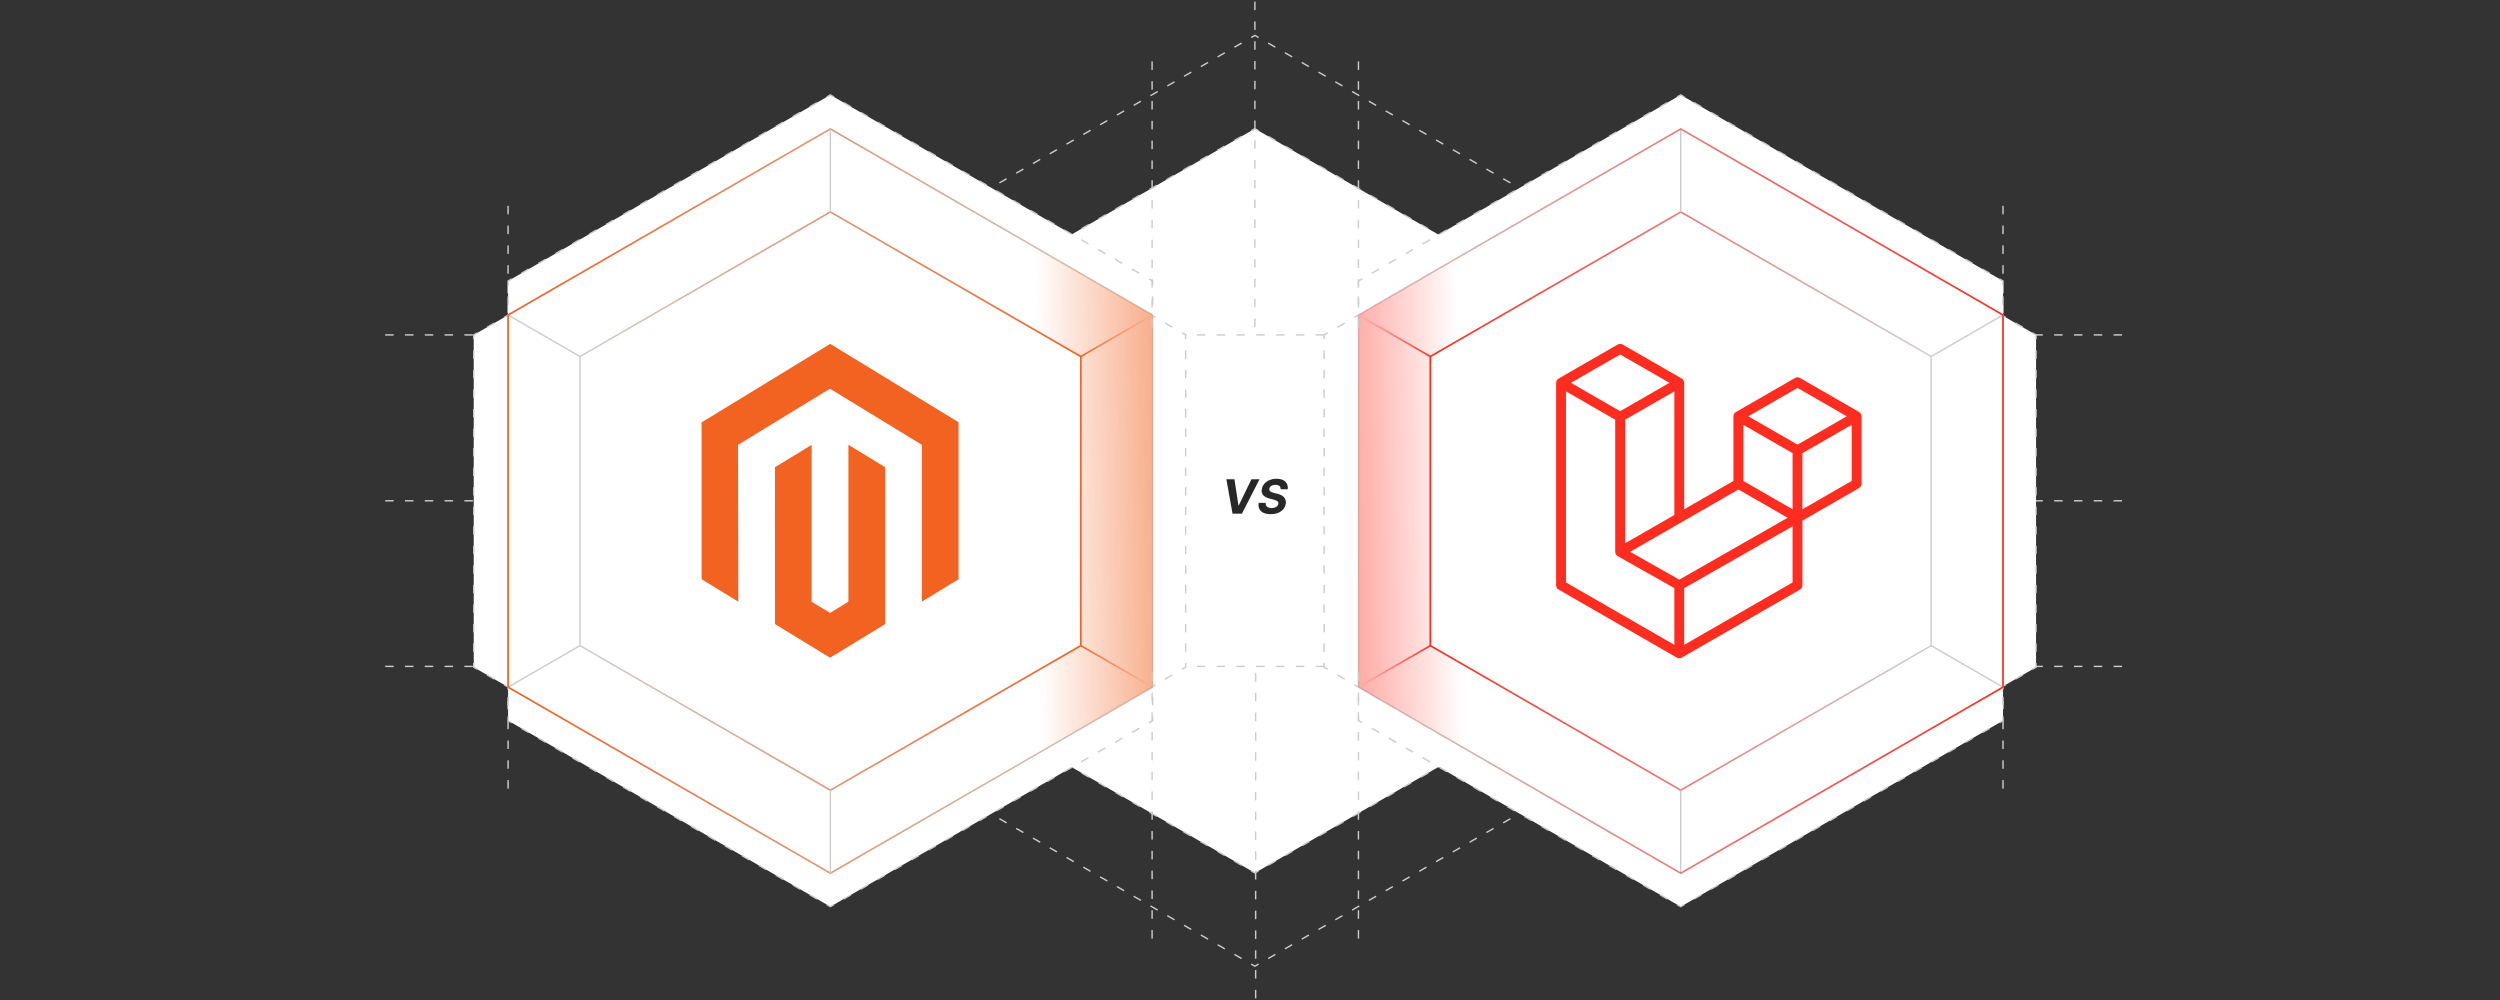 <?xml version="1.0" encoding="UTF-8"?><svg id="b" xmlns="http://www.w3.org/2000/svg" xmlns:xlink="http://www.w3.org/1999/xlink" viewBox="0 0 1000 400"><rect x="0" y="0" width="1000" height="400" fill="#333333" stroke="none"/><defs><linearGradient id="c" x1="571.806" y1="200.433" x2="772.777" y2="200.433" gradientUnits="userSpaceOnUse"><stop offset="0" stop-color="#ff2d20"/><stop offset="1" stop-color="#ff2d20" stop-opacity="0"/></linearGradient><linearGradient id="d" x1="231.658" y1="200.433" x2="432.63" y2="200.433" gradientUnits="userSpaceOnUse"><stop offset="0" stop-color="#f26322" stop-opacity="0"/><stop offset="1" stop-color="#f26322"/></linearGradient><linearGradient id="e" x1="415.072" y1="199.521" x2="505.049" y2="198.533" xlink:href="#d"/><linearGradient id="f" x1="479.448" y1="203.43" x2="584.223" y2="201.802" xlink:href="#c"/><linearGradient id="g" x1="202.904" y1="200.433" x2="461.384" y2="200.433" gradientUnits="userSpaceOnUse"><stop offset="0" stop-color="#f26322"/><stop offset="1" stop-color="#f26322" stop-opacity="0"/></linearGradient><linearGradient id="h" x1="543.052" y1="200.433" x2="801.531" y2="200.433" gradientUnits="userSpaceOnUse"><stop offset="0" stop-color="#ff2d20" stop-opacity="0"/><stop offset="1" stop-color="#ff2d20"/></linearGradient><linearGradient id="i" x1="432.139" y1="266.56" x2="461.22" y2="266.56" xlink:href="#g"/><linearGradient id="j" x1="432.139" y1="134.306" x2="461.22" y2="134.306" xlink:href="#g"/><linearGradient id="k" x1="543.215" y1="134.306" x2="572.297" y2="134.306" xlink:href="#h"/><linearGradient id="l" x1="543.215" y1="266.56" x2="572.297" y2="266.56" xlink:href="#h"/></defs><line x1="801.204" y1="82.323" x2="801.204" y2="318.318" fill="#fff" stroke="#ccc" stroke-dasharray="3.395 4.526" stroke-miterlimit="10" stroke-width=".566"/><line x1="848.818" y1="133.971" x2="612.823" y2="133.971" fill="#fff" stroke="#ccc" stroke-dasharray="3.395 4.526" stroke-miterlimit="10" stroke-width=".566"/><line x1="848.818" y1="200.321" x2="612.823" y2="200.321" fill="#fff" stroke="#ccc" stroke-dasharray="3.395 4.526" stroke-miterlimit="10" stroke-width=".566"/><line x1="848.818" y1="266.56" x2="612.823" y2="266.56" fill="#fff" stroke="#ccc" stroke-dasharray="3.395 4.526" stroke-miterlimit="10" stroke-width=".566"/><line x1="387.177" y1="133.971" x2="151.182" y2="133.971" fill="#fff" stroke="#ccc" stroke-dasharray="3.395 4.526" stroke-miterlimit="10" stroke-width=".566"/><line x1="387.177" y1="200.321" x2="151.182" y2="200.321" fill="#fff" stroke="#ccc" stroke-dasharray="3.395 4.526" stroke-miterlimit="10" stroke-width=".566"/><line x1="387.177" y1="266.56" x2="151.182" y2="266.56" fill="#fff" stroke="#ccc" stroke-dasharray="3.395 4.526" stroke-miterlimit="10" stroke-width=".566"/><line x1="203.232" y1="82.323" x2="203.232" y2="318.318" fill="#fff" stroke="#ccc" stroke-dasharray="3.395 4.526" stroke-miterlimit="10" stroke-width=".566"/><polygon points="630.869 274.748 630.869 125.893 501.956 51.465 373.044 125.893 373.044 274.748 501.956 349.176 630.869 274.748" fill="#fff"/><polyline points="629.399 275.597 630.869 274.748 630.869 273.051" fill="none" stroke="#ccc" stroke-miterlimit="10" stroke-width=".566"/><line x1="630.869" y1="268.575" x2="630.869" y2="129.828" fill="none" stroke="#ccc" stroke-dasharray="3.357 4.476" stroke-miterlimit="10" stroke-width=".566"/><polyline points="630.869 127.59 630.869 125.893 629.399 125.044" fill="none" stroke="#ccc" stroke-miterlimit="10" stroke-width=".566"/><line x1="625.523" y1="122.806" x2="505.364" y2="53.433" fill="none" stroke="#ccc" stroke-dasharray="3.357 4.476" stroke-miterlimit="10" stroke-width=".566"/><polyline points="503.426 52.314 501.956 51.465 500.486 52.314" fill="none" stroke="#ccc" stroke-miterlimit="10" stroke-width=".566"/><line x1="496.61" y1="54.552" x2="376.452" y2="123.925" fill="none" stroke="#ccc" stroke-dasharray="3.357 4.476" stroke-miterlimit="10" stroke-width=".566"/><polyline points="374.514 125.044 373.044 125.893 373.044 127.59" fill="none" stroke="#ccc" stroke-miterlimit="10" stroke-width=".566"/><line x1="373.044" y1="132.066" x2="373.044" y2="270.813" fill="none" stroke="#ccc" stroke-dasharray="3.357 4.476" stroke-miterlimit="10" stroke-width=".566"/><polyline points="373.044 273.051 373.044 274.748 374.514 275.597" fill="none" stroke="#ccc" stroke-miterlimit="10" stroke-width=".566"/><line x1="378.39" y1="277.835" x2="498.548" y2="347.208" fill="none" stroke="#ccc" stroke-dasharray="3.357 4.476" stroke-miterlimit="10" stroke-width=".566"/><polyline points="500.486 348.327 501.956 349.176 503.426 348.327" fill="none" stroke="#ccc" stroke-miterlimit="10" stroke-width=".566"/><line x1="507.302" y1="346.089" x2="627.461" y2="276.716" fill="none" stroke="#ccc" stroke-dasharray="3.357 4.476" stroke-miterlimit="10" stroke-width=".566"/><polyline points="661.709 294.251 663.179 293.402 663.179 291.705" fill="none" stroke="#ccc" stroke-miterlimit="10" stroke-width=".566"/><line x1="663.179" y1="287.274" x2="663.179" y2="111.151" fill="none" stroke="#ccc" stroke-dasharray="3.323 4.431" stroke-miterlimit="10" stroke-width=".566"/><polyline points="663.179 108.936 663.179 107.239 661.709 106.39" fill="none" stroke="#ccc" stroke-miterlimit="10" stroke-width=".566"/><line x1="657.872" y1="104.175" x2="505.345" y2="16.113" fill="none" stroke="#ccc" stroke-dasharray="3.323 4.431" stroke-miterlimit="10" stroke-width=".566"/><polyline points="503.426 15.005 501.956 14.157 500.486 15.005" fill="none" stroke="#ccc" stroke-miterlimit="10" stroke-width=".566"/><line x1="496.649" y1="17.221" x2="344.122" y2="105.282" fill="none" stroke="#ccc" stroke-dasharray="3.323 4.431" stroke-miterlimit="10" stroke-width=".566"/><polyline points="342.204 106.39 340.734 107.239 340.734 108.936" fill="none" stroke="#ccc" stroke-miterlimit="10" stroke-width=".566"/><line x1="340.734" y1="113.367" x2="340.734" y2="289.49" fill="none" stroke="#ccc" stroke-dasharray="3.323 4.431" stroke-miterlimit="10" stroke-width=".566"/><polyline points="340.734 291.705 340.734 293.402 342.204 294.251" fill="none" stroke="#ccc" stroke-miterlimit="10" stroke-width=".566"/><line x1="346.041" y1="296.466" x2="498.568" y2="384.528" fill="none" stroke="#ccc" stroke-dasharray="3.323 4.431" stroke-miterlimit="10" stroke-width=".566"/><polyline points="500.486 385.636 501.956 386.484 503.426 385.636" fill="none" stroke="#ccc" stroke-miterlimit="10" stroke-width=".566"/><line x1="507.264" y1="383.42" x2="659.79" y2="295.359" fill="none" stroke="#ccc" stroke-dasharray="3.323 4.431" stroke-miterlimit="10" stroke-width=".566"/><polygon points="801.204 288.249 801.204 139.394 672.291 64.966 543.379 139.394 543.379 288.249 672.291 362.677 801.204 288.249" fill="#fff"/><polyline points="799.734 289.098 801.204 288.249 801.204 286.552" fill="none" stroke="#ccc" stroke-miterlimit="10" stroke-width=".566"/><line x1="801.204" y1="282.076" x2="801.204" y2="143.329" fill="none" stroke="#ccc" stroke-dasharray="3.357 4.476" stroke-miterlimit="10" stroke-width=".566"/><polyline points="801.204 141.091 801.204 139.394 799.734 138.545" fill="none" stroke="#ccc" stroke-miterlimit="10" stroke-width=".566"/><line x1="795.858" y1="136.307" x2="675.699" y2="66.934" fill="none" stroke="#ccc" stroke-dasharray="3.357 4.476" stroke-miterlimit="10" stroke-width=".566"/><polyline points="673.761 65.815 672.291 64.966 670.821 65.815" fill="none" stroke="#ccc" stroke-miterlimit="10" stroke-width=".566"/><line x1="666.945" y1="68.053" x2="546.787" y2="137.426" fill="none" stroke="#ccc" stroke-dasharray="3.357 4.476" stroke-miterlimit="10" stroke-width=".566"/><polyline points="544.849 138.545 543.379 139.394 543.379 141.091" fill="none" stroke="#ccc" stroke-miterlimit="10" stroke-width=".566"/><line x1="543.379" y1="145.567" x2="543.379" y2="284.314" fill="none" stroke="#ccc" stroke-dasharray="3.357 4.476" stroke-miterlimit="10" stroke-width=".566"/><polyline points="543.379 286.552 543.379 288.249 544.849 289.098" fill="none" stroke="#ccc" stroke-miterlimit="10" stroke-width=".566"/><line x1="548.725" y1="291.336" x2="668.883" y2="360.709" fill="none" stroke="#ccc" stroke-dasharray="3.357 4.476" stroke-miterlimit="10" stroke-width=".566"/><polyline points="670.821 361.828 672.291 362.677 673.761 361.828" fill="none" stroke="#ccc" stroke-miterlimit="10" stroke-width=".566"/><line x1="677.637" y1="359.59" x2="797.796" y2="290.217" fill="none" stroke="#ccc" stroke-dasharray="3.357 4.476" stroke-miterlimit="10" stroke-width=".566"/><polygon points="801.204 261.247 801.204 112.392 672.291 37.964 543.379 112.392 543.379 261.247 672.291 335.675 801.204 261.247" fill="#fff"/><polyline points="799.734 262.096 801.204 261.247 801.204 259.55" fill="none" stroke="#ccc" stroke-miterlimit="10" stroke-width=".566"/><line x1="801.204" y1="255.074" x2="801.204" y2="116.327" fill="none" stroke="#ccc" stroke-dasharray="3.357 4.476" stroke-miterlimit="10" stroke-width=".566"/><polyline points="801.204 114.089 801.204 112.392 799.734 111.543" fill="none" stroke="#ccc" stroke-miterlimit="10" stroke-width=".566"/><line x1="795.858" y1="109.305" x2="675.699" y2="39.932" fill="none" stroke="#ccc" stroke-dasharray="3.357 4.476" stroke-miterlimit="10" stroke-width=".566"/><polyline points="673.761 38.813 672.291 37.964 670.821 38.813" fill="none" stroke="#ccc" stroke-miterlimit="10" stroke-width=".566"/><line x1="666.945" y1="41.051" x2="546.787" y2="110.424" fill="none" stroke="#ccc" stroke-dasharray="3.357 4.476" stroke-miterlimit="10" stroke-width=".566"/><polyline points="544.849 111.543 543.379 112.392 543.379 114.089" fill="none" stroke="#ccc" stroke-miterlimit="10" stroke-width=".566"/><line x1="543.379" y1="118.565" x2="543.379" y2="257.312" fill="none" stroke="#ccc" stroke-dasharray="3.357 4.476" stroke-miterlimit="10" stroke-width=".566"/><polyline points="543.379 259.55 543.379 261.247 544.849 262.096" fill="none" stroke="#ccc" stroke-miterlimit="10" stroke-width=".566"/><line x1="548.725" y1="264.334" x2="668.883" y2="333.707" fill="none" stroke="#ccc" stroke-dasharray="3.357 4.476" stroke-miterlimit="10" stroke-width=".566"/><polyline points="670.821 334.826 672.291 335.675 673.761 334.826" fill="none" stroke="#ccc" stroke-miterlimit="10" stroke-width=".566"/><line x1="677.637" y1="332.588" x2="797.796" y2="263.215" fill="none" stroke="#ccc" stroke-dasharray="3.357 4.476" stroke-miterlimit="10" stroke-width=".566"/><polygon points="814.416 266.895 814.416 133.971 699.3 67.508 584.184 133.971 584.184 266.895 699.3 333.357 814.416 266.895" fill="#fff"/><polyline points="812.946 267.743 814.416 266.895 814.416 265.197" fill="none" stroke="#ccc" stroke-miterlimit="10" stroke-width=".566"/><line x1="814.416" y1="260.731" x2="814.416" y2="137.901" fill="none" stroke="#ccc" stroke-dasharray="3.35 4.466" stroke-miterlimit="10" stroke-width=".566"/><polyline points="814.416 135.668 814.416 133.971 812.946 133.122" fill="none" stroke="#ccc" stroke-miterlimit="10" stroke-width=".566"/><line x1="809.078" y1="130.889" x2="702.704" y2="69.474" fill="none" stroke="#ccc" stroke-dasharray="3.35 4.466" stroke-miterlimit="10" stroke-width=".566"/><polyline points="700.77 68.357 699.3 67.508 697.83 68.357" fill="none" stroke="#ccc" stroke-miterlimit="10" stroke-width=".566"/><line x1="693.962" y1="70.59" x2="587.588" y2="132.005" fill="none" stroke="#ccc" stroke-dasharray="3.35 4.466" stroke-miterlimit="10" stroke-width=".566"/><polyline points="585.654 133.122 584.184 133.971 584.184 135.668" fill="none" stroke="#ccc" stroke-miterlimit="10" stroke-width=".566"/><line x1="584.184" y1="140.135" x2="584.184" y2="262.964" fill="none" stroke="#ccc" stroke-dasharray="3.35 4.466" stroke-miterlimit="10" stroke-width=".566"/><polyline points="584.184 265.197 584.184 266.895 585.654 267.743" fill="none" stroke="#ccc" stroke-miterlimit="10" stroke-width=".566"/><line x1="589.523" y1="269.977" x2="695.896" y2="331.392" fill="none" stroke="#ccc" stroke-dasharray="3.35 4.466" stroke-miterlimit="10" stroke-width=".566"/><polyline points="697.83 332.508 699.3 333.357 700.77 332.508" fill="none" stroke="#ccc" stroke-miterlimit="10" stroke-width=".566"/><line x1="704.638" y1="330.275" x2="811.012" y2="268.86" fill="none" stroke="#ccc" stroke-dasharray="3.35 4.466" stroke-miterlimit="10" stroke-width=".566"/><polygon points="759.876 266.895 759.876 133.971 644.76 67.508 529.644 133.971 529.644 266.895 644.76 333.357 759.876 266.895" fill="#fff"/><polyline points="758.406 267.743 759.876 266.895 759.876 265.197" fill="none" stroke="#ccc" stroke-miterlimit="10" stroke-width=".566"/><line x1="759.876" y1="260.731" x2="759.876" y2="137.901" fill="none" stroke="#ccc" stroke-dasharray="3.35 4.466" stroke-miterlimit="10" stroke-width=".566"/><polyline points="759.876 135.668 759.876 133.971 758.406 133.122" fill="none" stroke="#ccc" stroke-miterlimit="10" stroke-width=".566"/><line x1="754.538" y1="130.889" x2="648.164" y2="69.474" fill="none" stroke="#ccc" stroke-dasharray="3.35 4.466" stroke-miterlimit="10" stroke-width=".566"/><polyline points="646.23 68.357 644.76 67.508 643.29 68.357" fill="none" stroke="#ccc" stroke-miterlimit="10" stroke-width=".566"/><line x1="639.422" y1="70.59" x2="533.048" y2="132.005" fill="none" stroke="#ccc" stroke-dasharray="3.35 4.466" stroke-miterlimit="10" stroke-width=".566"/><polyline points="531.114 133.122 529.644 133.971 529.644 135.668" fill="none" stroke="#ccc" stroke-miterlimit="10" stroke-width=".566"/><line x1="529.644" y1="140.135" x2="529.644" y2="262.964" fill="none" stroke="#ccc" stroke-dasharray="3.35 4.466" stroke-miterlimit="10" stroke-width=".566"/><polyline points="529.644 265.197 529.644 266.895 531.114 267.743" fill="none" stroke="#ccc" stroke-miterlimit="10" stroke-width=".566"/><line x1="534.982" y1="269.977" x2="641.356" y2="331.392" fill="none" stroke="#ccc" stroke-dasharray="3.35 4.466" stroke-miterlimit="10" stroke-width=".566"/><polyline points="643.29 332.508 644.76 333.357 646.23 332.508" fill="none" stroke="#ccc" stroke-miterlimit="10" stroke-width=".566"/><line x1="650.098" y1="330.275" x2="756.472" y2="268.86" fill="none" stroke="#ccc" stroke-dasharray="3.35 4.466" stroke-miterlimit="10" stroke-width=".566"/><polygon points="801.204 274.86 801.204 126.005 672.291 51.577 543.379 126.005 543.379 274.86 672.291 349.288 801.204 274.86" fill="#fff" stroke="#ccc" stroke-miterlimit="10" stroke-width=".566"/><polygon points="772.45 258.259 772.45 142.606 672.291 84.78 572.133 142.606 572.133 258.259 672.291 316.086 772.45 258.259" fill="#fff" stroke="#ccc" stroke-miterlimit="10" stroke-width=".566"/><polygon points="772.45 258.259 772.45 142.606 672.291 84.78 572.133 142.606 572.133 258.259 672.291 316.086 772.45 258.259" fill="none" stroke="url(#c)" stroke-miterlimit="10" stroke-width=".655"/><path d="M744.545,166.001c.045.168.069.341.069.514v26.996c0,.705-.377,1.357-.989,1.708l-22.658,13.045v25.857c0,.704-.374,1.353-.984,1.708l-47.297,27.227c-.108.061-.226.101-.344.143-.044.015-.086.042-.133.054-.331.087-.678.087-1.009,0-.054-.015-.103-.044-.155-.064-.108-.039-.221-.074-.325-.133l-47.287-27.227c-.611-.351-.989-1.002-.989-1.708v-80.987c0-.177.025-.349.069-.517.015-.057.049-.108.069-.165.037-.103.071-.209.126-.305.037-.064.091-.116.135-.175.057-.079.108-.16.175-.229.057-.057.13-.098.194-.148.071-.059.135-.123.216-.17h.003l23.645-13.614c.609-.351,1.359-.351,1.968,0l23.645,13.614h.005c.079.049.145.111.216.167.064.049.135.093.192.148.069.071.118.152.177.231.042.059.098.111.133.175.057.098.089.202.128.305.02.057.054.108.069.167.045.168.069.341.069.514v50.584l19.703-11.345v-25.859c0-.172.025-.347.069-.512.017-.059.049-.111.069-.167.039-.103.074-.209.128-.305.037-.064.091-.116.133-.175.059-.079.108-.16.177-.229.057-.057.128-.098.192-.148.074-.059.138-.123.216-.17h.003l23.647-13.614c.609-.351,1.359-.351,1.968,0l23.645,13.614c.084.049.148.111.221.167.061.049.133.093.19.148.069.071.118.152.177.231.044.059.098.111.133.175.057.096.089.202.128.305.022.057.054.108.069.167ZM740.672,192.371v-22.449l-8.274,4.763-11.431,6.582v22.449l19.708-11.345h-.003ZM717.028,232.981v-22.464l-11.244,6.422-32.108,18.325v22.675s43.353-24.959,43.353-24.959ZM626.385,156.54v76.441l43.348,24.956v-22.67l-22.646-12.816-.007-.005-.01-.005c-.076-.044-.14-.108-.212-.162-.061-.049-.133-.089-.187-.143l-.005-.007c-.064-.061-.108-.138-.162-.207-.049-.066-.108-.123-.148-.192l-.003-.007c-.044-.074-.071-.162-.103-.246-.032-.074-.074-.143-.093-.221v-.003c-.025-.093-.029-.192-.039-.288-.01-.074-.029-.148-.029-.221v-52.857l-11.429-6.584-8.274-4.758v-.003ZM648.062,141.792l-19.701,11.34,19.696,11.34,19.698-11.343-19.698-11.338h.005ZM658.307,212.564l11.429-6.579v-49.445l-8.274,4.763-11.431,6.582v49.445s8.277-4.766,8.277-4.766ZM718.998,155.175l-19.698,11.34,19.698,11.34,19.696-11.343s-19.696-11.338-19.696-11.338ZM717.028,181.268l-11.431-6.582-8.274-4.763v22.449l11.429,6.579,8.277,4.766s0-22.449,0-22.449ZM671.702,231.856l28.893-16.495,14.443-8.242-19.683-11.333-22.663,13.048-20.655,11.891s19.666,11.131,19.666,11.131Z" fill="#ff2d20" fill-rule="evenodd"/><line x1="801.204" y1="274.86" x2="772.45" y2="258.259" fill="none" stroke="#ccc" stroke-miterlimit="10" stroke-width=".566"/><polygon points="461.057 288.249 461.057 139.394 332.144 64.966 203.232 139.394 203.232 288.249 332.144 362.677 461.057 288.249" fill="#fff"/><polyline points="459.587 289.098 461.057 288.249 461.057 286.552" fill="none" stroke="#ccc" stroke-miterlimit="10" stroke-width=".566"/><line x1="461.057" y1="282.076" x2="461.057" y2="143.329" fill="none" stroke="#ccc" stroke-dasharray="3.357 4.476" stroke-miterlimit="10" stroke-width=".566"/><polyline points="461.057 141.091 461.057 139.394 459.587 138.545" fill="none" stroke="#ccc" stroke-miterlimit="10" stroke-width=".566"/><line x1="455.711" y1="136.307" x2="335.552" y2="66.934" fill="none" stroke="#ccc" stroke-dasharray="3.357 4.476" stroke-miterlimit="10" stroke-width=".566"/><polyline points="333.614 65.815 332.144 64.966 330.674 65.815" fill="none" stroke="#ccc" stroke-miterlimit="10" stroke-width=".566"/><line x1="326.798" y1="68.053" x2="206.64" y2="137.426" fill="none" stroke="#ccc" stroke-dasharray="3.357 4.476" stroke-miterlimit="10" stroke-width=".566"/><polyline points="204.702 138.545 203.232 139.394 203.232 141.091" fill="none" stroke="#ccc" stroke-miterlimit="10" stroke-width=".566"/><line x1="203.232" y1="145.567" x2="203.232" y2="284.314" fill="none" stroke="#ccc" stroke-dasharray="3.357 4.476" stroke-miterlimit="10" stroke-width=".566"/><polyline points="203.232 286.552 203.232 288.249 204.702 289.098" fill="none" stroke="#ccc" stroke-miterlimit="10" stroke-width=".566"/><line x1="208.578" y1="291.336" x2="328.736" y2="360.709" fill="none" stroke="#ccc" stroke-dasharray="3.357 4.476" stroke-miterlimit="10" stroke-width=".566"/><polyline points="330.674 361.828 332.144 362.677 333.614 361.828" fill="none" stroke="#ccc" stroke-miterlimit="10" stroke-width=".566"/><line x1="337.49" y1="359.59" x2="457.649" y2="290.217" fill="none" stroke="#ccc" stroke-dasharray="3.357 4.476" stroke-miterlimit="10" stroke-width=".566"/><polygon points="461.057 261.247 461.057 112.392 332.144 37.964 203.232 112.392 203.232 261.247 332.144 335.675 461.057 261.247" fill="#fff"/><polyline points="459.587 262.096 461.057 261.247 461.057 259.55" fill="none" stroke="#ccc" stroke-miterlimit="10" stroke-width=".566"/><line x1="461.057" y1="255.074" x2="461.057" y2="116.327" fill="none" stroke="#ccc" stroke-dasharray="3.357 4.476" stroke-miterlimit="10" stroke-width=".566"/><polyline points="461.057 114.089 461.057 112.392 459.587 111.543" fill="none" stroke="#ccc" stroke-miterlimit="10" stroke-width=".566"/><line x1="455.711" y1="109.305" x2="335.552" y2="39.932" fill="none" stroke="#ccc" stroke-dasharray="3.357 4.476" stroke-miterlimit="10" stroke-width=".566"/><polyline points="333.614 38.813 332.144 37.964 330.674 38.813" fill="none" stroke="#ccc" stroke-miterlimit="10" stroke-width=".566"/><line x1="326.798" y1="41.051" x2="206.64" y2="110.424" fill="none" stroke="#ccc" stroke-dasharray="3.357 4.476" stroke-miterlimit="10" stroke-width=".566"/><polyline points="204.702 111.543 203.232 112.392 203.232 114.089" fill="none" stroke="#ccc" stroke-miterlimit="10" stroke-width=".566"/><line x1="203.232" y1="118.565" x2="203.232" y2="257.312" fill="none" stroke="#ccc" stroke-dasharray="3.357 4.476" stroke-miterlimit="10" stroke-width=".566"/><polyline points="203.232 259.55 203.232 261.247 204.702 262.096" fill="none" stroke="#ccc" stroke-miterlimit="10" stroke-width=".566"/><line x1="208.578" y1="264.334" x2="328.736" y2="333.707" fill="none" stroke="#ccc" stroke-dasharray="3.357 4.476" stroke-miterlimit="10" stroke-width=".566"/><polyline points="330.674 334.826 332.144 335.675 333.614 334.826" fill="none" stroke="#ccc" stroke-miterlimit="10" stroke-width=".566"/><line x1="337.49" y1="332.588" x2="457.649" y2="263.215" fill="none" stroke="#ccc" stroke-dasharray="3.357 4.476" stroke-miterlimit="10" stroke-width=".566"/><polygon points="474.269 266.895 474.269 133.971 359.153 67.508 244.037 133.971 244.037 266.895 359.153 333.357 474.269 266.895" fill="#fff"/><polyline points="472.799 267.743 474.269 266.895 474.269 265.197" fill="none" stroke="#ccc" stroke-miterlimit="10" stroke-width=".566"/><line x1="474.269" y1="260.731" x2="474.269" y2="137.901" fill="none" stroke="#ccc" stroke-dasharray="3.35 4.466" stroke-miterlimit="10" stroke-width=".566"/><polyline points="474.269 135.668 474.269 133.971 472.799 133.122" fill="none" stroke="#ccc" stroke-miterlimit="10" stroke-width=".566"/><line x1="468.931" y1="130.889" x2="362.557" y2="69.474" fill="none" stroke="#ccc" stroke-dasharray="3.35 4.466" stroke-miterlimit="10" stroke-width=".566"/><polyline points="360.623 68.357 359.153 67.508 357.683 68.357" fill="none" stroke="#ccc" stroke-miterlimit="10" stroke-width=".566"/><line x1="353.815" y1="70.59" x2="247.441" y2="132.005" fill="none" stroke="#ccc" stroke-dasharray="3.35 4.466" stroke-miterlimit="10" stroke-width=".566"/><polyline points="245.507 133.122 244.037 133.971 244.037 135.668" fill="none" stroke="#ccc" stroke-miterlimit="10" stroke-width=".566"/><line x1="244.037" y1="140.135" x2="244.037" y2="262.964" fill="none" stroke="#ccc" stroke-dasharray="3.35 4.466" stroke-miterlimit="10" stroke-width=".566"/><polyline points="244.037 265.197 244.037 266.895 245.507 267.743" fill="none" stroke="#ccc" stroke-miterlimit="10" stroke-width=".566"/><line x1="249.375" y1="269.977" x2="355.749" y2="331.392" fill="none" stroke="#ccc" stroke-dasharray="3.35 4.466" stroke-miterlimit="10" stroke-width=".566"/><polyline points="357.683 332.508 359.153 333.357 360.623 332.508" fill="none" stroke="#ccc" stroke-miterlimit="10" stroke-width=".566"/><line x1="364.491" y1="330.275" x2="470.865" y2="268.86" fill="none" stroke="#ccc" stroke-dasharray="3.35 4.466" stroke-miterlimit="10" stroke-width=".566"/><polygon points="419.728 266.895 419.728 133.971 304.613 67.508 189.497 133.971 189.497 266.895 304.613 333.357 419.728 266.895" fill="#fff"/><polyline points="418.258 267.743 419.728 266.895 419.728 265.197" fill="none" stroke="#ccc" stroke-miterlimit="10" stroke-width=".566"/><line x1="419.728" y1="260.731" x2="419.728" y2="137.901" fill="none" stroke="#ccc" stroke-dasharray="3.35 4.466" stroke-miterlimit="10" stroke-width=".566"/><polyline points="419.728 135.668 419.728 133.971 418.258 133.122" fill="none" stroke="#ccc" stroke-miterlimit="10" stroke-width=".566"/><line x1="414.39" y1="130.889" x2="308.017" y2="69.474" fill="none" stroke="#ccc" stroke-dasharray="3.35 4.466" stroke-miterlimit="10" stroke-width=".566"/><polyline points="306.083 68.357 304.613 67.508 303.143 68.357" fill="none" stroke="#ccc" stroke-miterlimit="10" stroke-width=".566"/><line x1="299.275" y1="70.59" x2="192.901" y2="132.005" fill="none" stroke="#ccc" stroke-dasharray="3.35 4.466" stroke-miterlimit="10" stroke-width=".566"/><polyline points="190.967 133.122 189.497 133.971 189.497 135.668" fill="none" stroke="#ccc" stroke-miterlimit="10" stroke-width=".566"/><line x1="189.497" y1="140.135" x2="189.497" y2="262.964" fill="none" stroke="#ccc" stroke-dasharray="3.35 4.466" stroke-miterlimit="10" stroke-width=".566"/><polyline points="189.497 265.197 189.497 266.895 190.967 267.743" fill="none" stroke="#ccc" stroke-miterlimit="10" stroke-width=".566"/><line x1="194.835" y1="269.977" x2="301.209" y2="331.392" fill="none" stroke="#ccc" stroke-dasharray="3.35 4.466" stroke-miterlimit="10" stroke-width=".566"/><polyline points="303.143 332.508 304.613 333.357 306.083 332.508" fill="none" stroke="#ccc" stroke-miterlimit="10" stroke-width=".566"/><line x1="309.951" y1="330.275" x2="416.324" y2="268.86" fill="none" stroke="#ccc" stroke-dasharray="3.35 4.466" stroke-miterlimit="10" stroke-width=".566"/><polygon points="461.057 274.86 461.057 126.005 332.144 51.577 203.232 126.005 203.232 274.86 332.144 349.288 461.057 274.86" fill="#fff" stroke="#ccc" stroke-miterlimit="10" stroke-width=".566"/><polygon points="432.303 258.259 432.303 142.606 332.144 84.78 231.986 142.606 231.986 258.259 332.144 316.086 432.303 258.259" fill="#fff" stroke="#ccc" stroke-miterlimit="10" stroke-width=".566"/><polygon points="432.303 258.259 432.303 142.606 332.144 84.78 231.986 142.606 231.986 258.259 332.144 316.086 432.303 258.259" fill="none" stroke="url(#d)" stroke-miterlimit="10" stroke-width=".655"/><polygon points="332.144 84.78 332.144 51.577 461.057 126.005 461.057 274.86 332.144 349.288 332.144 316.086 432.303 258.259 432.303 142.606 332.144 84.78" fill="url(#e)"/><line x1="203.232" y1="126.005" x2="231.986" y2="142.606" fill="#fff" stroke="#ccc" stroke-miterlimit="10" stroke-width=".566"/><line x1="203.232" y1="274.86" x2="231.986" y2="258.259" fill="none" stroke="#ccc" stroke-miterlimit="10" stroke-width=".566"/><polygon points="332.08 137.549 280.637 168.959 280.637 231.696 295.322 240.676 295.219 177.925 331.977 155.482 368.735 177.925 368.735 240.649 383.42 231.696 383.42 168.904 332.08 137.549" fill="#f26322"/><polygon points="339.365 240.663 332.029 245.173 324.654 240.704 324.654 177.925 309.981 186.891 310.007 249.643 332.015 263.092 354.05 249.643 354.05 186.891 339.365 177.925 339.365 240.663" fill="#f26322"/><line x1="529.644" y1="133.971" x2="474.269" y2="133.971" fill="#fff" stroke="#ccc" stroke-dasharray="3.395 4.526" stroke-miterlimit="10" stroke-width=".566"/><line x1="529.644" y1="266.56" x2="474.269" y2="266.56" fill="#fff" stroke="#ccc" stroke-dasharray="3.395 4.526" stroke-miterlimit="10" stroke-width=".566"/><path d="M493.781,191.694l1.595,10.469h.128l5.073-10.469h3.229l-7.037,13.779h-3.754l-2.469-13.779h3.236Z" fill="#282828"/><path d="M512.263,195.697c.022-.56-.14-.993-.487-1.298s-.871-.458-1.571-.458c-.476,0-.888.065-1.238.195-.35.13-.629.311-.837.545-.209.233-.338.5-.388.801-.049.242-.032.455.051.64.083.184.216.343.398.477.182.134.398.25.648.346.252.097.52.179.808.246l1.185.296c.574.135,1.093.312,1.558.535.464.222.854.498,1.167.827.314.33.537.717.67,1.161.132.443.151.953.057,1.527-.144.843-.477,1.573-1.002,2.189-.525.617-1.214,1.095-2.066,1.434-.852.338-1.839.508-2.96.508-1.107,0-2.047-.172-2.815-.515-.769-.344-1.329-.851-1.679-1.52-.35-.671-.453-1.499-.31-2.486h2.819c-.05.462.019.847.205,1.154.185.307.465.538.838.692.372.155.81.232,1.312.232.498,0,.94-.072,1.329-.216.388-.144.703-.343.945-.599s.39-.549.443-.881c.055-.306.008-.565-.138-.777s-.382-.395-.71-.545c-.327-.15-.733-.284-1.218-.4l-1.433-.377c-1.112-.287-1.954-.73-2.523-1.328-.569-.6-.771-1.407-.606-2.426.139-.839.485-1.57,1.04-2.193.554-.624,1.252-1.109,2.096-1.457.843-.348,1.77-.521,2.778-.521,1.022,0,1.886.177,2.591.528.704.352,1.216.843,1.537,1.47.32.629.42,1.359.299,2.193h-2.792Z" fill="#282828"/><polygon points="672.291 84.78 672.291 51.577 543.379 126.005 543.379 274.86 672.291 349.288 672.291 316.086 572.133 258.259 572.133 142.606 672.291 84.78" fill="url(#f)"/><line x1="672.291" y1="84.78" x2="672.291" y2="51.577" fill="#fff" stroke="#ccc" stroke-miterlimit="10" stroke-width=".566"/><line x1="772.45" y1="142.606" x2="801.204" y2="126.005" fill="#fff" stroke="#ccc" stroke-miterlimit="10" stroke-width=".566"/><line x1="672.291" y1="316.086" x2="672.291" y2="349.288" fill="#fff" stroke="#ccc" stroke-miterlimit="10" stroke-width=".566"/><line x1="501.956" y1=".656" x2="501.956" y2="133.971" fill="#fff" stroke="#ccc" stroke-dasharray="3.395 4.526" stroke-miterlimit="10" stroke-width=".566"/><line x1="460.842" y1="24.571" x2="460.842" y2="133.971" fill="#fff" stroke="#ccc" stroke-dasharray="3.395 4.526" stroke-miterlimit="10" stroke-width=".566"/><line x1="543.378" y1="24.571" x2="543.378" y2="133.971" fill="#fff" stroke="#ccc" stroke-dasharray="3.395 4.526" stroke-miterlimit="10" stroke-width=".566"/><line x1="502.264" y1="399.344" x2="502.264" y2="266.029" fill="#fff" stroke="#ccc" stroke-dasharray="3.395 4.526" stroke-miterlimit="10" stroke-width=".566"/><line x1="543.378" y1="375.429" x2="543.378" y2="266.029" fill="#fff" stroke="#ccc" stroke-dasharray="3.395 4.526" stroke-miterlimit="10" stroke-width=".566"/><line x1="460.842" y1="375.429" x2="460.842" y2="266.029" fill="#fff" stroke="#ccc" stroke-dasharray="3.395 4.526" stroke-miterlimit="10" stroke-width=".566"/><polygon points="461.057 274.86 461.057 126.005 332.144 51.577 203.232 126.005 203.232 274.86 332.144 349.288 461.057 274.86" fill="none" stroke="url(#g)" stroke-miterlimit="10" stroke-width=".655"/><polygon points="801.204 274.86 801.204 126.005 672.291 51.577 543.379 126.005 543.379 274.86 672.291 349.288 801.204 274.86" fill="none" stroke="url(#h)" stroke-miterlimit="10" stroke-width=".655"/><line x1="332.144" y1="84.78" x2="332.144" y2="51.577" fill="#fff" stroke="#ccc" stroke-miterlimit="10" stroke-width=".566"/><line x1="332.144" y1="316.086" x2="332.144" y2="349.288" fill="none" stroke="#ccc" stroke-miterlimit="10" stroke-width=".566"/><line x1="432.303" y1="258.259" x2="461.057" y2="274.86" fill="none" stroke="url(#i)" stroke-miterlimit="10" stroke-width=".655"/><line x1="432.303" y1="142.606" x2="461.057" y2="126.005" fill="none" stroke="url(#j)" stroke-miterlimit="10" stroke-width=".655"/><line x1="572.133" y1="142.606" x2="543.379" y2="126.005" fill="none" stroke="url(#k)" stroke-miterlimit="10" stroke-width=".655"/><line x1="572.133" y1="258.259" x2="543.379" y2="274.86" fill="none" stroke="url(#l)" stroke-miterlimit="10" stroke-width=".655"/></svg>